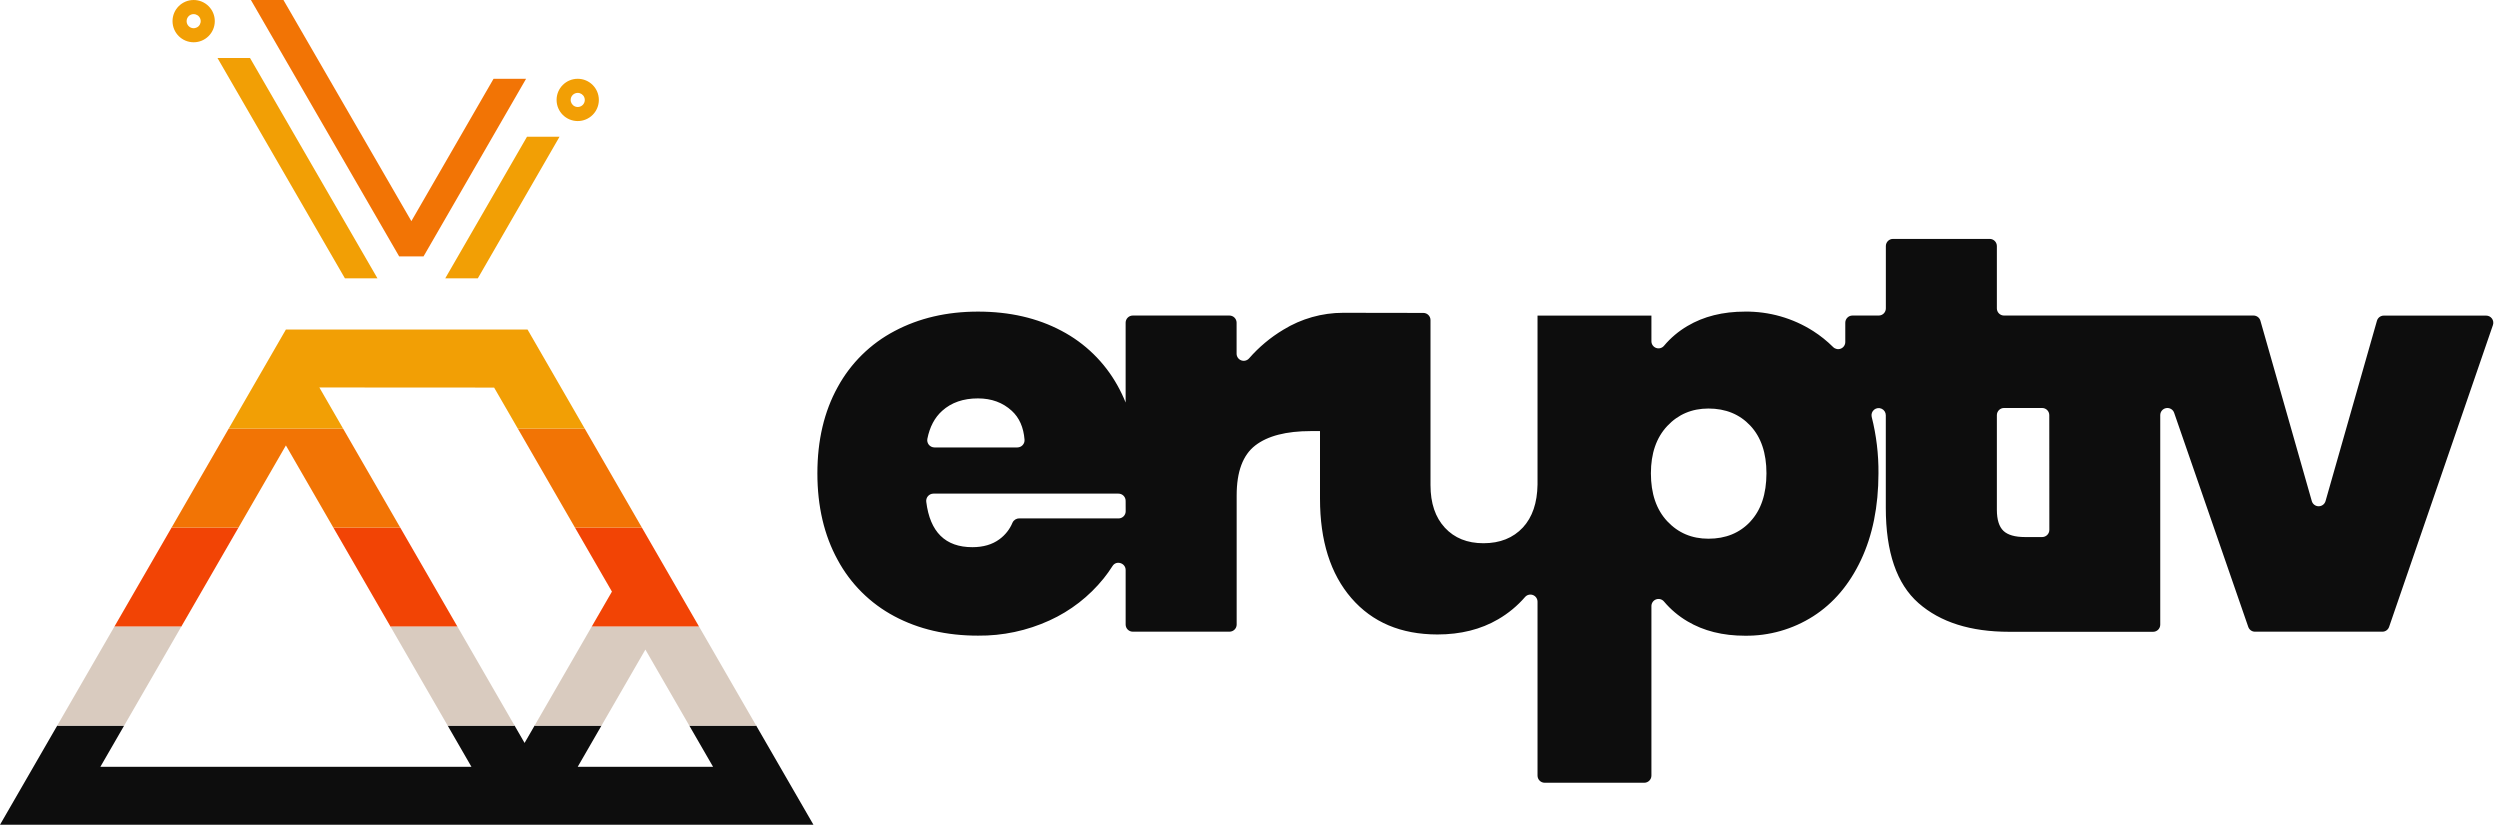 <?xml version="1.0" encoding="UTF-8"?>
<svg width="194px" height="64px" viewBox="0 0 194 64" version="1.1" xmlns="http://www.w3.org/2000/svg" xmlns:xlink="http://www.w3.org/1999/xlink">
    <title>eruptive-logo-full-colour</title>
    <g id="Desktop" stroke="none" stroke-width="1" fill="none" fill-rule="evenodd">
        <g id="1.0-Homepage---Desktop" transform="translate(-58, -58)">
            <g id="eruptive-logo-full-colour" transform="translate(58, 58)">
                <path d="M192.927,24.491 L184.983,24.491 C184.735,24.491 184.517,24.656 184.45,24.895 L180.462,38.883 C180.395,39.121 180.177,39.286 179.928,39.286 C179.68,39.286 179.462,39.121 179.395,38.883 L175.408,24.89 C175.34,24.652 175.123,24.487 174.875,24.486 L155.513,24.486 C155.365,24.487 155.224,24.428 155.12,24.324 C155.016,24.22 154.957,24.079 154.957,23.932 L154.957,19.094 C154.957,18.788 154.709,18.539 154.403,18.539 L146.897,18.539 C146.59,18.539 146.342,18.788 146.342,19.094 L146.342,23.932 C146.342,24.238 146.094,24.486 145.788,24.486 L143.749,24.486 C143.442,24.487 143.194,24.736 143.194,25.042 L143.194,26.541 C143.195,26.764 143.06,26.966 142.853,27.052 C142.647,27.137 142.409,27.09 142.251,26.932 C141.78,26.464 141.261,26.047 140.701,25.689 C139.122,24.683 137.283,24.159 135.41,24.181 C133.69,24.181 132.203,24.553 130.949,25.296 C130.258,25.701 129.641,26.221 129.126,26.834 C128.978,27.013 128.733,27.08 128.514,27 C128.295,26.921 128.149,26.713 128.15,26.48 L128.15,24.491 L119.312,24.491 L119.312,37.598 C119.291,39.025 118.913,40.136 118.179,40.931 C117.42,41.746 116.4,42.154 115.118,42.155 C113.864,42.155 112.866,41.754 112.123,40.952 C111.38,40.15 111.008,39.05 111.007,37.651 L111.007,24.839 C111.007,24.533 110.759,24.284 110.452,24.283 L104.229,24.273 C102.591,24.273 100.985,24.728 99.589,25.585 C98.592,26.182 97.694,26.933 96.93,27.809 C96.779,27.983 96.535,28.045 96.319,27.964 C96.102,27.883 95.959,27.676 95.96,27.445 L95.96,25.042 C95.96,24.736 95.712,24.487 95.406,24.486 L87.903,24.486 C87.597,24.487 87.349,24.736 87.349,25.042 L87.349,31.237 C87.166,30.782 86.954,30.338 86.714,29.91 C85.709,28.103 84.197,26.628 82.365,25.667 C80.499,24.677 78.342,24.181 75.893,24.181 C73.473,24.181 71.315,24.684 69.42,25.689 C67.55,26.671 66.012,28.186 65.003,30.041 C63.954,31.937 63.429,34.167 63.429,36.732 C63.429,39.297 63.953,41.535 65.001,43.445 C66.001,45.305 67.531,46.827 69.396,47.818 C71.276,48.823 73.441,49.326 75.892,49.326 C77.807,49.346 79.704,48.942 81.446,48.145 C83.08,47.401 84.518,46.284 85.645,44.885 C85.892,44.577 86.122,44.255 86.334,43.921 C86.627,43.457 87.35,43.689 87.35,44.232 L87.35,48.464 C87.35,48.77 87.598,49.018 87.904,49.018 L95.41,49.018 C95.716,49.018 95.965,48.77 95.965,48.464 L95.965,38.438 C95.965,36.601 96.446,35.311 97.408,34.568 C98.37,33.824 99.813,33.452 101.737,33.452 L102.432,33.452 L102.432,38.7 C102.432,41.966 103.244,44.537 104.868,46.414 C106.492,48.291 108.716,49.231 111.538,49.235 C113.344,49.235 114.918,48.841 116.26,48.054 C117.047,47.597 117.753,47.012 118.348,46.324 C118.501,46.152 118.744,46.094 118.958,46.176 C119.173,46.259 119.313,46.465 119.312,46.695 L119.312,60.186 C119.312,60.492 119.56,60.741 119.866,60.741 L127.595,60.741 C127.901,60.741 128.15,60.492 128.15,60.186 L128.15,47.027 C128.152,46.795 128.298,46.589 128.516,46.511 C128.735,46.434 128.978,46.5 129.126,46.679 C129.642,47.291 130.258,47.811 130.949,48.217 C132.203,48.961 133.69,49.332 135.41,49.332 C137.283,49.356 139.122,48.832 140.701,47.825 C142.276,46.819 143.513,45.362 144.413,43.452 C145.313,41.542 145.765,39.304 145.769,36.739 C145.782,35.259 145.606,33.784 145.244,32.35 C145.194,32.142 145.269,31.924 145.435,31.79 C145.601,31.656 145.829,31.629 146.022,31.721 C146.215,31.813 146.337,32.007 146.338,32.221 L146.338,39.407 C146.338,42.847 147.183,45.311 148.874,46.798 C150.566,48.285 152.913,49.028 155.915,49.027 L167.08,49.027 C167.227,49.028 167.368,48.969 167.473,48.865 C167.577,48.761 167.635,48.62 167.635,48.473 L167.635,32.216 C167.634,31.945 167.83,31.713 168.097,31.668 C168.365,31.623 168.626,31.778 168.714,32.034 L174.465,48.647 C174.542,48.871 174.753,49.021 174.989,49.02 L184.869,49.02 C185.106,49.021 185.317,48.871 185.394,48.647 L193.452,25.222 C193.509,25.053 193.481,24.867 193.377,24.722 C193.273,24.577 193.105,24.491 192.927,24.491 L192.927,24.491 Z M71.963,34.053 C72.147,33.125 72.531,32.4 73.114,31.878 C73.827,31.236 74.752,30.915 75.891,30.916 C76.941,30.916 77.815,31.237 78.514,31.878 C79.098,32.413 79.428,33.16 79.504,34.119 C79.516,34.274 79.463,34.427 79.357,34.541 C79.252,34.655 79.104,34.72 78.948,34.721 L72.506,34.721 C72.34,34.718 72.183,34.642 72.078,34.513 C71.974,34.384 71.931,34.216 71.963,34.053 L71.963,34.053 Z M87.353,39.676 C87.353,39.982 87.104,40.23 86.798,40.23 L79.09,40.23 C78.868,40.226 78.665,40.354 78.572,40.555 C78.358,41.072 78.005,41.52 77.552,41.849 C76.999,42.257 76.299,42.461 75.453,42.461 C73.36,42.461 72.168,41.287 71.878,38.941 C71.857,38.781 71.906,38.62 72.011,38.499 C72.117,38.378 72.27,38.307 72.43,38.306 L86.793,38.306 C87.1,38.306 87.349,38.555 87.349,38.862 L87.353,39.676 Z M135.83,40.472 C134.999,41.361 133.913,41.805 132.571,41.804 C131.288,41.804 130.224,41.353 129.379,40.45 C128.534,39.546 128.111,38.307 128.11,36.732 C128.11,35.185 128.533,33.961 129.379,33.058 C130.225,32.156 131.289,31.704 132.571,31.702 C133.912,31.702 134.998,32.147 135.83,33.036 C136.661,33.926 137.077,35.158 137.077,36.732 C137.073,38.337 136.656,39.583 135.825,40.472 L135.83,40.472 Z M159.029,41.119 C159.029,41.425 158.78,41.674 158.474,41.675 L157.148,41.675 C156.362,41.675 155.801,41.514 155.465,41.193 C155.13,40.872 154.96,40.331 154.957,39.57 L154.957,32.214 C154.957,32.067 155.016,31.926 155.12,31.822 C155.224,31.718 155.365,31.659 155.513,31.66 L158.469,31.66 C158.776,31.66 159.024,31.908 159.024,32.214 L159.029,41.119 Z" id="Shape" fill="#0D0D0D" fill-rule="nonzero"></path>
                <polygon id="Path" points="47.486 45.909 44.618 40.943 40.182 33.258 38.344 30.076 24.782 30.068 26.623 33.258 31.061 40.943 35.498 48.628 39.936 56.314 40.707 57.652 41.48 56.314 45.916 48.628"></polygon>
                <polygon id="Path" points="46.672 56.314 44.831 59.503 55.334 59.503 53.493 56.314 50.082 50.407"></polygon>
                <polygon id="Path" points="25.868 40.943 22.186 34.565 18.505 40.943 14.067 48.628 9.63 56.314 7.789 59.503 36.584 59.503 34.743 56.314 30.305 48.628"></polygon>
                <polygon id="Path" fill="#0D0D0D" fill-rule="nonzero" points="58.685 56.314 53.493 56.314 55.334 59.503 44.831 59.503 46.672 56.314 41.48 56.314 40.707 57.652 39.936 56.314 34.743 56.314 36.584 59.503 7.789 59.503 9.63 56.314 4.437 56.314 -6.59352752e-15 64 -6.59352752e-15 64 37.042 64 44.373 64 63.123 64"></polygon>
                <polygon id="Path" fill="#F24405" fill-rule="nonzero" points="47.486 45.909 45.916 48.628 54.248 48.628 49.812 40.943 44.618 40.943"></polygon>
                <polygon id="Path" fill="#F24405" fill-rule="nonzero" points="18.505 40.943 13.313 40.943 8.875 48.628 14.067 48.628"></polygon>
                <polygon id="Path" fill="#F24405" fill-rule="nonzero" points="35.498 48.628 31.061 40.943 25.868 40.943 30.305 48.628"></polygon>
                <polygon id="Path" fill="#D9CBBF" fill-rule="nonzero" points="14.067 48.628 8.875 48.628 4.437 56.314 9.63 56.314"></polygon>
                <polygon id="Path" fill="#D9CBBF" fill-rule="nonzero" points="30.305 48.628 34.743 56.314 39.936 56.314 35.498 48.628"></polygon>
                <polygon id="Path" fill="#D9CBBF" fill-rule="nonzero" points="41.48 56.314 46.672 56.314 50.082 50.407 53.493 56.314 58.685 56.314 54.248 48.628 45.916 48.628"></polygon>
                <polygon id="Path" fill="#F27405" fill-rule="nonzero" points="44.618 40.943 49.812 40.943 45.374 33.258 40.182 33.258"></polygon>
                <polygon id="Path" fill="#F27405" fill-rule="nonzero" points="22.186 34.565 25.868 40.943 31.061 40.943 26.623 33.258 17.749 33.258 14.459 38.956 13.313 40.943 18.505 40.943"></polygon>
                <polygon id="Path" fill="#F29F05" fill-rule="nonzero" points="24.782 30.068 38.344 30.076 40.182 33.258 45.374 33.258 40.937 25.572 22.186 25.572 17.749 33.258 26.623 33.258"></polygon>
                <polygon id="Path" fill="#F27405" fill-rule="nonzero" points="32.868 19.894 30.974 19.894 19.472 0.002 21.997 0.002 31.922 17.16 38.3 6.113 40.823 6.116"></polygon>
                <polygon id="Path" fill="#F29F05" fill-rule="nonzero" points="26.767 21.601 16.876 4.499 19.401 4.499 29.291 21.599"></polygon>
                <polygon id="Path" fill="#F29F05" fill-rule="nonzero" points="37.077 21.601 34.551 21.599 40.896 10.609 43.421 10.609"></polygon>
                <path d="M44.831,7.208 C45.052,7.207 45.252,7.341 45.337,7.545 C45.423,7.75 45.376,7.986 45.219,8.143 C45.062,8.299 44.827,8.346 44.622,8.261 C44.417,8.176 44.284,7.976 44.284,7.754 C44.284,7.453 44.529,7.208 44.831,7.208 M44.831,6.114 C43.925,6.114 43.191,6.848 43.191,7.754 C43.191,8.66 43.925,9.394 44.831,9.394 C45.737,9.394 46.471,8.66 46.471,7.754 C46.471,6.848 45.737,6.114 44.831,6.114 L44.831,6.114 Z" id="Shape" fill="#F29F05" fill-rule="nonzero"></path>
                <path d="M15.028,1.096 C15.249,1.096 15.449,1.23 15.533,1.434 C15.618,1.638 15.57,1.874 15.414,2.03 C15.257,2.186 15.022,2.232 14.818,2.147 C14.613,2.061 14.481,1.861 14.482,1.64 C14.482,1.338 14.727,1.094 15.028,1.094 M15.028,-1.64838188e-15 C14.122,-1.64838188e-15 13.388,0.734 13.388,1.64 C13.388,2.546 14.122,3.28 15.028,3.28 C15.934,3.28 16.668,2.546 16.668,1.64 C16.668,1.205 16.496,0.788 16.188,0.48 C15.88,0.173 15.463,-1.64838188e-15 15.028,-1.64838188e-15 L15.028,-1.64838188e-15 Z" id="Shape" fill="#F29F05" fill-rule="nonzero"></path>
            </g>
        </g>
    </g>
</svg>